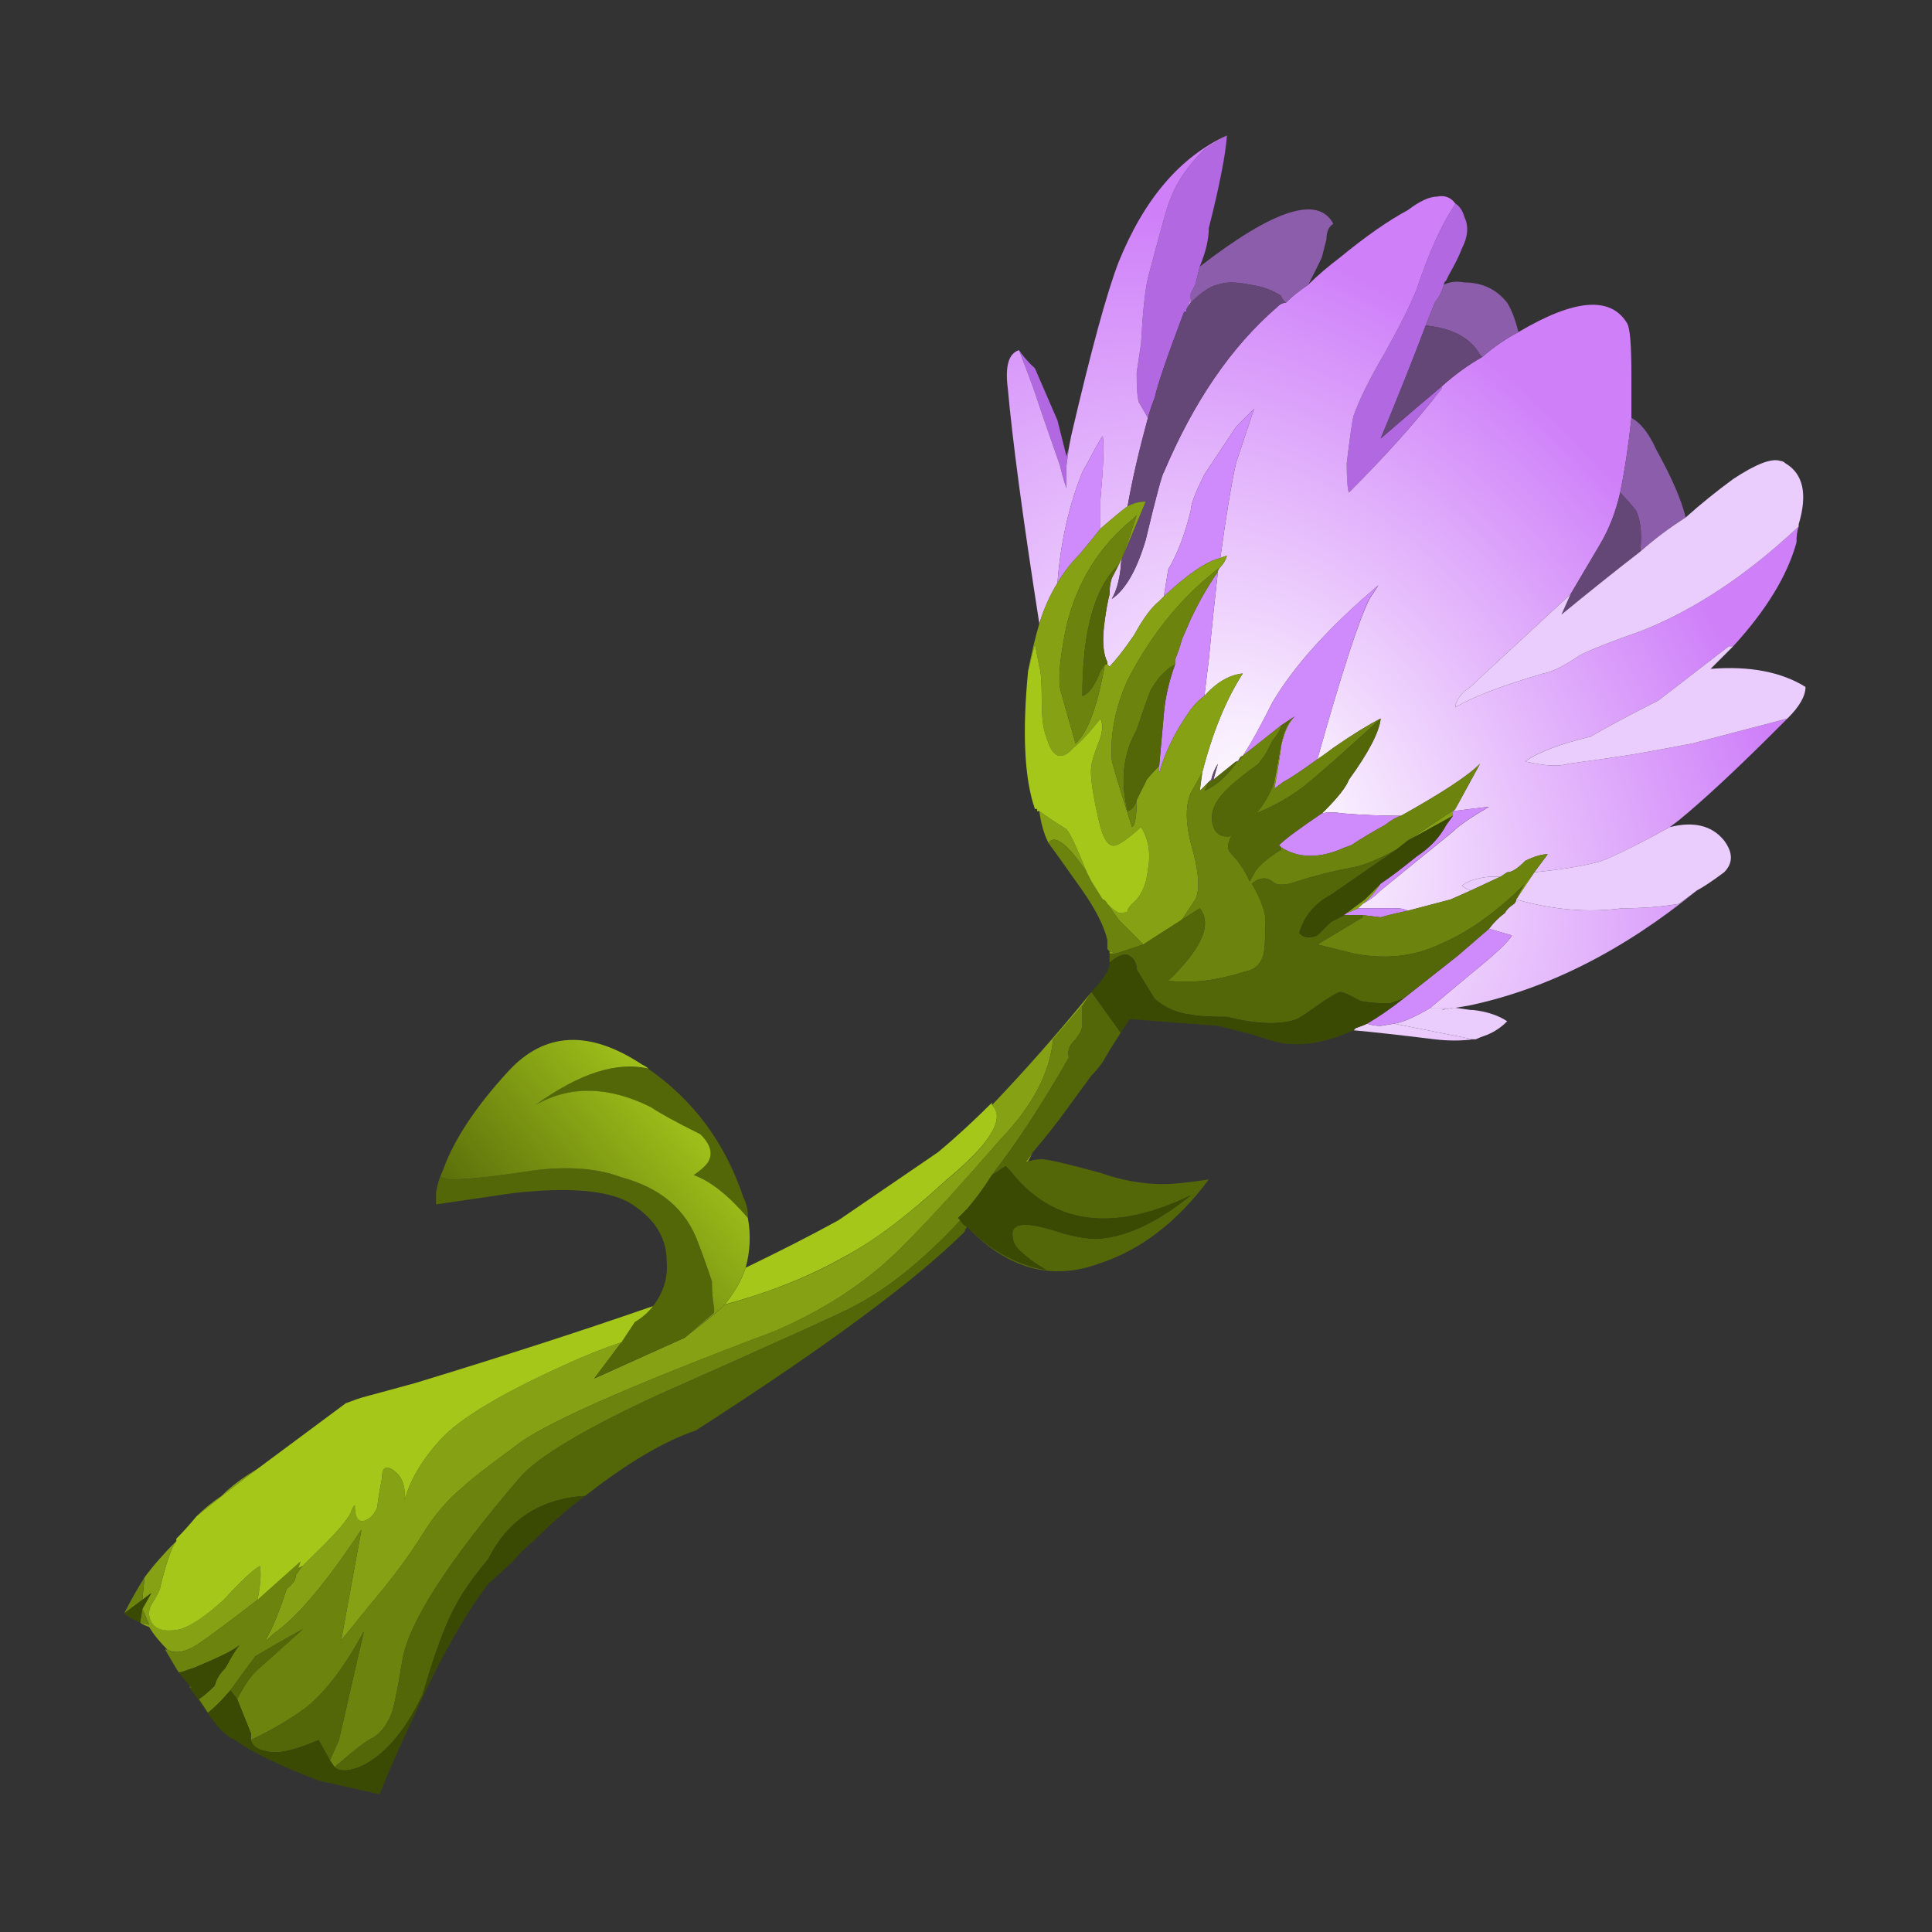 <?xml version="1.0" encoding="UTF-8" standalone="no"?>
<!-- Created with Inkscape (http://www.inkscape.org/) -->
<svg
    xmlns:inkscape="http://www.inkscape.org/namespaces/inkscape"
    xmlns:rdf="http://www.w3.org/1999/02/22-rdf-syntax-ns#"
    xmlns="http://www.w3.org/2000/svg"
    xmlns:xlink="http://www.w3.org/1999/xlink"
    xmlns:ns1="http://sozi.baierouge.fr"
    xmlns:cc="http://creativecommons.org/ns#"
    xmlns:sodipodi="http://sodipodi.sourceforge.net/DTD/sodipodi-0.dtd"
    xmlns:dc="http://purl.org/dc/elements/1.1/"
    id="svg2"
    xml:space="preserve"
    viewBox="0 0 42.75 42.75"
    version="1.1"
  >
  <rect x="0" y="0" width="42.75" height="42.75" fill="#333333" stroke="none"/>
  <defs
      id="defs6"
    >
    <radialGradient
        id="radialGradient26"
        gradientUnits="userSpaceOnUse"
        cy="-10.218"
        cx="31.626"
        gradientTransform="matrix(.5 -.625 .448 .379 11.138 43.475)"
        r="14.674"
      >
      <stop
          id="stop28"
          style="stop-color:#ffffff"
          offset="0"
      />
      <stop
          id="stop30"
          style="stop-color:#cf80f9"
          offset=".988"
      />
      <stop
          id="stop32"
          style="stop-color:#cf80f9"
          offset="1"
      />
    </radialGradient
    >
    <linearGradient
        id="linearGradient64"
        y2="28.921"
        gradientUnits="userSpaceOnUse"
        x2="-4.093"
        gradientTransform="matrix(.626 .498 .515 -.612 .32 34.32)"
        y1="28.921"
        x1="-9.91"
      >
      <stop
          id="stop66"
          style="stop-color:#596c0a"
          offset="0"
      />
      <stop
          id="stop68"
          style="stop-color:#a7ca1c"
          offset="1"
      />
    </linearGradient
    >
  </defs
  >
  <g
      id="g10"
      transform="matrix(1.25 0 0 -1.25 0 42.75)"
    >
    <g
        id="g12"
      >
      <path
          id="path14"
          style="fill-rule:evenodd;fill:#b168e1"
          d="m25.238 28.438c-0.211-0.558-0.476-1.226-0.797-2 0.371 0.321 0.731 0.629 1.079 0.922v-0.039c-0.454-0.586-1-1.199-1.641-1.84-0.027 0.051-0.039 0.227-0.039 0.52 0.055 0.453 0.094 0.734 0.121 0.84 0.105 0.293 0.293 0.664 0.559 1.121 0.265 0.476 0.453 0.851 0.558 1.117 0.215 0.641 0.43 1.121 0.641 1.441l0.043 0.078c0.078-0.05 0.133-0.132 0.16-0.238 0.078-0.16 0.066-0.347-0.043-0.558-0.051-0.137-0.133-0.297-0.238-0.481l-0.039-0.082c-0.028-0.027-0.043-0.051-0.043-0.078-0.024-0.106-0.079-0.215-0.161-0.32l-0.16-0.403zm-6.316-2.16-0.043-0.316v-0.403c-0.027 0.055-0.067 0.188-0.117 0.403-0.215 0.613-0.375 1.078-0.481 1.398l-0.242 0.641c0.055-0.082 0.121-0.16 0.199-0.242l0.082-0.079 0.399-0.921 0.16-0.637 0.043 0.156zm2.316 3.203-0.078-0.32c-0.027-0.055-0.055-0.106-0.082-0.16v-0.039c0-0.059-0.027-0.137-0.078-0.242v-0.04h-0.039c-0.293-0.773-0.469-1.281-0.52-1.519-0.054-0.133-0.093-0.254-0.121-0.359l-0.16 0.277c-0.027 0.082-0.039 0.254-0.039 0.519l0.078 0.524c0.028 0.531 0.067 0.918 0.121 1.156 0.239 0.91 0.375 1.375 0.399 1.402 0.109 0.293 0.308 0.586 0.601 0.879l0.399 0.243c-0.024-0.348-0.133-0.895-0.321-1.641 0-0.188-0.05-0.414-0.16-0.68z"
          inkscape:connector-curvature="0"
      />
      <g
          id="g16"
        >
        <g
            id="g18"
          >
          <g
              id="g24"
            >
            <path
                id="path34"
                style="fill-rule:evenodd;fill:url(#radialGradient26)"
                d="m21 28.72c0.051 0.105 0.078 0.183 0.078 0.242v-0.121c-0.023-0.028-0.051-0.067-0.078-0.121zm-1.121-4.36c-0.027-0.055-0.039-0.121-0.039-0.199-0.028-0.242-0.078-0.426-0.16-0.563 0.242 0.161 0.441 0.508 0.601 1.043 0.184 0.774 0.293 1.172 0.321 1.2 0.531 1.254 1.199 2.226 2 2.918 0.05 0.054 0.105 0.082 0.16 0.082 0.105 0.105 0.238 0.214 0.398 0.32 0.16 0.16 0.348 0.32 0.559 0.48 0.453 0.372 0.855 0.653 1.203 0.84 0.211 0.16 0.383 0.239 0.519 0.239 0.133 0.027 0.239-0.012 0.321-0.122l-0.043-0.078c-0.211-0.32-0.426-0.8-0.641-1.441-0.105-0.266-0.293-0.641-0.558-1.117-0.266-0.453-0.454-0.828-0.559-1.121-0.027-0.106-0.066-0.387-0.121-0.84 0-0.293 0.015-0.469 0.039-0.52 0.641 0.641 1.187 1.25 1.641 1.84v0.039c0.242 0.215 0.48 0.387 0.718 0.52 0.215 0.187 0.43 0.332 0.641 0.441 0.988 0.586 1.629 0.641 1.922 0.16 0.054-0.082 0.078-0.386 0.078-0.922v-0.757c-0.051-0.481-0.117-0.922-0.199-1.321-0.078-0.347-0.2-0.656-0.36-0.922l-0.519-0.879-1.602-1.48c-0.105-0.105-0.199-0.187-0.277-0.238-0.11-0.11-0.16-0.203-0.16-0.282 0.316 0.188 0.84 0.387 1.558 0.598 0.16 0.027 0.375 0.137 0.641 0.32 0.211 0.11 0.586 0.254 1.117 0.442 0.934 0.375 1.856 0.988 2.762 1.84-0.028-0.078-0.039-0.172-0.039-0.282-0.16-0.585-0.535-1.199-1.121-1.839h-0.078l-1.243-0.957c-0.531-0.27-0.933-0.481-1.199-0.641-0.558-0.133-0.949-0.281-1.16-0.441 0.348-0.079 0.602-0.094 0.762-0.04 0.211 0.028 0.586 0.079 1.117 0.161 0.453 0.078 0.816 0.148 1.082 0.199l1.68 0.441-0.082-0.082c-0.797-0.801-1.414-1.371-1.84-1.719l-0.16-0.121c-0.532-0.293-0.93-0.492-1.2-0.597-0.265-0.082-0.664-0.149-1.199-0.203l0.238 0.32c-0.105 0-0.238-0.039-0.398-0.117-0.133-0.137-0.238-0.203-0.32-0.203l-0.118-0.079h-0.203c-0.238-0.027-0.398-0.082-0.48-0.16 0.027-0.027 0.082-0.054 0.16-0.082l-0.359-0.16c-0.293-0.078-0.547-0.144-0.758-0.199-0.055 0.027-0.121 0.043-0.199 0.043h-0.684l0.082 0.078c0.106 0.055 0.215 0.133 0.32 0.238l1.282 1.043c0.105 0.106 0.316 0.25 0.636 0.438-0.211-0.024-0.425-0.051-0.636-0.078l0.039 0.039 0.437 0.8c-0.211-0.214-0.679-0.519-1.398-0.921-0.348 0-0.696 0.015-1.039 0.043-0.133 0.023-0.254 0.023-0.36 0l0.039 0.039c0.239 0.238 0.387 0.425 0.438 0.558 0.348 0.481 0.535 0.84 0.562 1.082-0.214-0.109-0.496-0.281-0.839-0.519-0.106-0.082-0.2-0.149-0.282-0.203 0.426 1.519 0.735 2.468 0.922 2.839l0.16 0.243c-0.882-0.746-1.507-1.442-1.882-2.082-0.2-0.403-0.375-0.719-0.52-0.938l-0.039-0.019c-0.02-0.032-0.039-0.055-0.063-0.082h-0.019l-0.399-0.321 0.079 0.281c-0.051-0.082-0.094-0.175-0.118-0.281l-0.043-0.039-0.16-0.16 0.043 0.32c0.184 0.719 0.426 1.305 0.719 1.758-0.238-0.023-0.465-0.156-0.68-0.398l0.078 0.64c0.055 0.586 0.11 1.106 0.161 1.559 0 0.027 0.015 0.055 0.043 0.082 0.05 0.051 0.093 0.117 0.117 0.199-0.024 0-0.067-0.015-0.117-0.039 0.105 0.774 0.199 1.332 0.277 1.68l0.32 0.961-0.32-0.321-0.559-0.839c-0.16-0.321-0.242-0.536-0.242-0.641-0.105-0.426-0.238-0.773-0.398-1.039l-0.078-0.481c-0.028-0.027-0.055-0.054-0.082-0.082-0.133-0.105-0.282-0.304-0.442-0.597-0.183-0.27-0.332-0.453-0.437-0.563l-0.039 0.039v0.043c-0.082 0.16-0.094 0.414-0.043 0.758 0.027 0.188 0.054 0.336 0.082 0.441 0 0.106 0.011 0.2 0.039 0.282l0.121 0.238 0.078 0.16zm10.16-5.922c-1.305-1.066-2.652-1.746-4.039-2.039l-0.238-0.039h-0.043l-0.199-0.039 0.082 0.039h-0.282l0.719 0.602c0.426 0.343 0.668 0.57 0.723 0.679l-0.403 0.118c0.082 0.109 0.176 0.203 0.282 0.281 0.027 0.055 0.078 0.105 0.16 0.16 0.027 0.027 0.039 0.055 0.039 0.078 0.64-0.183 1.265-0.238 1.883-0.156 0.343 0 0.679 0.023 1 0.078l0.316 0.238zm-5.359-2.359 1.398-0.277c-0.211-0.028-0.437-0.028-0.68 0-0.636 0.078-1.117 0.132-1.437 0.16l0.039 0.039c0.078 0.027 0.145 0.051 0.199 0.078 0.082-0.027 0.16-0.039 0.242-0.039l0.239 0.039zm-5.961 7.801c-0.133-0.215-0.239-0.453-0.321-0.719-0.293 1.867-0.476 3.254-0.558 4.16-0.051 0.399 0.015 0.625 0.199 0.68l0.242-0.641c0.106-0.32 0.266-0.785 0.481-1.398 0.05-0.215 0.093-0.348 0.117-0.403v0.403l0.043 0.316 0.039 0.203c0.348 1.492 0.625 2.52 0.84 3.078 0.453 1.121 1.094 1.868 1.918 2.243l-0.399-0.243c-0.293-0.293-0.492-0.586-0.601-0.879-0.024-0.027-0.16-0.492-0.399-1.402-0.054-0.238-0.093-0.625-0.121-1.156l-0.078-0.524c0-0.265 0.012-0.437 0.039-0.519l0.16-0.277c-0.16-0.59-0.281-1.11-0.359-1.563-0.106-0.078-0.266-0.211-0.481-0.398v0.519c0.051 0.586 0.067 0.961 0.04 1.121-0.028-0.027-0.145-0.242-0.36-0.64-0.238-0.586-0.387-1.243-0.441-1.961z"
                inkscape:connector-curvature="0"
            />
          </g
          >
        </g
        >
      </g
      >
      <path
          id="path36"
          style="fill-rule:evenodd;fill:#8c5dab"
          d="m26.879 28.321c-0.211-0.109-0.426-0.254-0.641-0.441l-0.039 0.039c-0.16 0.293-0.48 0.469-0.961 0.519l0.16 0.403c0.082 0.105 0.137 0.214 0.161 0.32 0.109 0.051 0.226 0.066 0.363 0.039 0.316 0 0.57-0.121 0.758-0.359 0.082-0.133 0.148-0.309 0.199-0.52zm1.801-2.84c0.082 0.399 0.148 0.84 0.199 1.321 0.16-0.082 0.309-0.27 0.441-0.563 0.266-0.48 0.442-0.879 0.52-1.199-0.293-0.188-0.559-0.387-0.801-0.602v0.043c0.027 0.293 0 0.52-0.078 0.68-0.082 0.105-0.176 0.211-0.281 0.32zm-7.602 3.36v0.16c0.027 0.051 0.055 0.105 0.082 0.16l0.078 0.32c1.309 1.012 2.094 1.266 2.364 0.758-0.082-0.051-0.122-0.144-0.122-0.277l-0.082-0.321c-0.05-0.109-0.132-0.269-0.238-0.48-0.16-0.106-0.293-0.215-0.398-0.32-0.055 0.054-0.082 0.093-0.082 0.121-0.16 0.105-0.348 0.172-0.559 0.199-0.242 0.051-0.426 0.051-0.562 0-0.133-0.027-0.293-0.133-0.481-0.32zm0.402-8.442-0.082-0.039 0.043 0.039h0.039z"
          inkscape:connector-curvature="0"
      />
      <path
          id="path38"
          style="fill-rule:evenodd;fill:#644677"
          d="m25.52 27.36c-0.348-0.293-0.708-0.601-1.079-0.922 0.321 0.774 0.586 1.442 0.797 2 0.481-0.05 0.801-0.226 0.961-0.519l0.039-0.039c-0.238-0.133-0.476-0.305-0.718-0.52zm3.519-2.922c-0.48-0.371-0.945-0.746-1.398-1.117l0.16 0.359 0.519 0.879c0.16 0.266 0.282 0.575 0.36 0.922 0.105-0.109 0.199-0.215 0.281-0.32 0.078-0.16 0.105-0.387 0.078-0.68v-0.043zm-9.16-0.078 0.402 0.961c-0.109 0-0.215-0.027-0.32-0.082 0.078 0.453 0.199 0.973 0.359 1.563 0.028 0.105 0.067 0.226 0.121 0.359 0.051 0.238 0.227 0.746 0.52 1.519h0.039v0.04c0.027 0.054 0.055 0.093 0.078 0.121 0.188 0.187 0.348 0.293 0.481 0.32 0.136 0.051 0.32 0.051 0.562 0 0.211-0.027 0.399-0.094 0.559-0.199 0-0.028 0.027-0.067 0.082-0.121-0.055 0-0.11-0.028-0.16-0.082-0.801-0.692-1.469-1.664-2-2.918-0.028-0.028-0.137-0.426-0.321-1.2-0.16-0.535-0.359-0.882-0.601-1.043 0.082 0.137 0.132 0.321 0.16 0.563 0 0.078 0.015 0.144 0.039 0.199zm1.601-3.961h-0.039c0.024 0.106 0.067 0.199 0.118 0.281l-0.079-0.281z"
          inkscape:connector-curvature="0"
      />
      <path
          id="path40"
          style="fill-rule:evenodd;fill:#eaccfd"
          d="m31.84 24.88c-0.906-0.852-1.828-1.465-2.762-1.84-0.531-0.188-0.906-0.332-1.117-0.442-0.266-0.183-0.481-0.293-0.641-0.32-0.718-0.211-1.242-0.41-1.558-0.598 0 0.079 0.05 0.172 0.16 0.282 0.078 0.051 0.172 0.133 0.277 0.238l1.602 1.48-0.16-0.359c0.453 0.371 0.918 0.746 1.398 1.117 0.242 0.215 0.508 0.414 0.801 0.602 0.265 0.238 0.547 0.465 0.84 0.68 0.402 0.265 0.679 0.375 0.84 0.32 0.027 0 0.054-0.012 0.082-0.039 0.32-0.188 0.398-0.547 0.238-1.082v-0.039zm-0.199-3.399-1.68-0.441c-0.266-0.051-0.629-0.121-1.082-0.199-0.531-0.082-0.906-0.133-1.117-0.161-0.16-0.054-0.414-0.039-0.762 0.04 0.215 0.16 0.602 0.308 1.16 0.441 0.266 0.16 0.668 0.371 1.199 0.641l1.243 0.957h0.078l-0.399-0.399c0.692 0.055 1.254-0.055 1.68-0.32 0-0.16-0.106-0.348-0.32-0.559zm-6.961-5.402c0.16 0.027 0.375 0.121 0.64 0.281h0.282l-0.082-0.039 0.199 0.039h0.043l0.277-0.039h0.039c0.242-0.027 0.442-0.094 0.602-0.199-0.106-0.109-0.227-0.188-0.36-0.242-0.082-0.028-0.148-0.055-0.199-0.078h-0.043l-1.398 0.277zm5.359 2.359-0.32-0.238c-0.321-0.055-0.653-0.078-1-0.078-0.614-0.082-1.239-0.027-1.879 0.156 0.105 0.16 0.215 0.32 0.32 0.481 0.531 0.054 0.934 0.121 1.199 0.203 0.266 0.105 0.668 0.304 1.2 0.597 0.425 0.106 0.746 0.028 0.961-0.238 0.16-0.215 0.16-0.402 0-0.562-0.215-0.161-0.375-0.266-0.481-0.321zm-3.48 0.242-0.52-0.242c-0.078 0.028-0.133 0.055-0.16 0.082 0.082 0.078 0.242 0.133 0.48 0.16h0.2z"
          inkscape:connector-curvature="0"
      />
      <path
          id="path42"
          style="fill-rule:evenodd;fill:#cf8bfb"
          d="m19.48 24.841c-0.105-0.133-0.226-0.282-0.359-0.442-0.16-0.16-0.293-0.332-0.402-0.519 0.054 0.718 0.203 1.375 0.441 1.961 0.215 0.398 0.332 0.613 0.36 0.64 0.027-0.16 0.015-0.535-0.04-1.121v-0.519zm2.122-0.52c-0.243-0.055-0.575-0.281-1-0.68l0.078 0.481c0.16 0.266 0.293 0.613 0.398 1.039 0 0.105 0.082 0.32 0.242 0.641l0.559 0.839 0.32 0.321-0.32-0.961c-0.078-0.348-0.172-0.906-0.277-1.68zm-1.082-3.68 0.082 0.918c0.023 0.293 0.093 0.586 0.199 0.879v0.082c0.051 0.133 0.094 0.254 0.121 0.36l0.156 0.359c0.137 0.293 0.297 0.574 0.481 0.84-0.051-0.453-0.106-0.973-0.161-1.559l-0.078-0.64c-0.082-0.055-0.16-0.133-0.242-0.239-0.266-0.375-0.453-0.746-0.558-1.121v0.121zm1.441 0.161-0.039-0.082h-0.024c0.024 0.027 0.043 0.05 0.063 0.082zm1.359-0.043c-0.293-0.211-0.492-0.344-0.601-0.399l-0.16-0.121c0.054 0.293 0.093 0.547 0.121 0.762 0.054 0.238 0.132 0.414 0.242 0.519l-0.242-0.16-0.68-0.539c0.145 0.219 0.316 0.535 0.52 0.938 0.375 0.64 1 1.336 1.878 2.082l-0.16-0.243c-0.183-0.371-0.492-1.32-0.918-2.839zm0.078-0.957c0.11 0.023 0.227 0.023 0.364 0 0.343-0.028 0.691-0.043 1.039-0.043-0.082-0.024-0.176-0.079-0.281-0.161-0.239-0.132-0.442-0.253-0.598-0.359-0.082-0.027-0.149-0.051-0.203-0.078-0.399-0.16-0.746-0.148-1.039 0.039l-0.039 0.039c0.105 0.106 0.359 0.293 0.757 0.563zm0.723-1.801h-0.359c0.027 0 0.05 0.012 0.078 0.039 0.082 0.027 0.148 0.055 0.199 0.082h0.68c0.082 0 0.148-0.016 0.203-0.043-0.242-0.051-0.402-0.094-0.481-0.117l-0.32 0.039zm1.598 1.758v0.082c0.215 0.027 0.426 0.054 0.64 0.078-0.32-0.184-0.531-0.332-0.64-0.438l-1.278-1.043c-0.109-0.105-0.214-0.183-0.32-0.238 0.106 0.078 0.211 0.199 0.32 0.359 0.161 0.106 0.371 0.266 0.637 0.481 0.242 0.16 0.414 0.348 0.524 0.558l0.117 0.161zm0.64-2 0.403-0.118c-0.055-0.109-0.297-0.336-0.723-0.679l-0.719-0.602c-0.265-0.16-0.48-0.254-0.64-0.281l-0.239-0.039c-0.082 0-0.16 0.015-0.242 0.039 0.188 0.109 0.403 0.254 0.641 0.441l0.961 0.758c0.187 0.16 0.371 0.32 0.558 0.481z"
          inkscape:connector-curvature="0"
      />
      <path
          id="path44"
          style="fill-rule:evenodd;fill:#86a214"
          d="m18.199 13.641c-0.023 0-0.051-0.015-0.078-0.043 0.055 0.055 0.106 0.122 0.16 0.204-0.027-0.055-0.054-0.11-0.082-0.161zm-15.64-7.363c0.16 0.215 0.347 0.43 0.562 0.641-0.082-0.106-0.176-0.371-0.281-0.797 0-0.055-0.051-0.16-0.16-0.32-0.055-0.11-0.055-0.215 0-0.321 0.082-0.133 0.254-0.176 0.519-0.121 0.215 0.082 0.469 0.254 0.762 0.52 0.293 0.32 0.504 0.519 0.641 0.601 0.023-0.133 0.011-0.336-0.043-0.601-0.481-0.371-0.84-0.641-1.079-0.801-0.214-0.133-0.386-0.156-0.519-0.078-0.133 0.133-0.242 0.265-0.32 0.398-0.082 0.028-0.133 0.055-0.161 0.082l0.161-0.039-0.121 0.278 0.16 0.281-0.16-0.121 0.039 0.398zm2 1.922c-0.426-0.32-0.786-0.602-1.079-0.84 0.133 0.133 0.282 0.254 0.442 0.36 0.156 0.16 0.371 0.32 0.637 0.48zm0.8-1.719 0.403 0.399c0.211 0.215 0.359 0.386 0.437 0.519 0.028 0.082 0.055 0.133 0.082 0.16 0-0.214 0.051-0.304 0.16-0.281 0.106 0.027 0.184 0.11 0.239 0.242 0 0.051 0.027 0.227 0.082 0.52 0 0.16 0.05 0.215 0.16 0.16 0.183-0.109 0.266-0.293 0.238-0.562 0.106 0.375 0.32 0.734 0.641 1.082 0.344 0.375 1.078 0.812 2.199 1.32 0.348 0.16 0.68 0.293 1 0.398l-0.48-0.64 1.601 0.722c0.133 0.106 0.266 0.211 0.399 0.317 0.105 0.082 0.199 0.16 0.281 0.242 0.027 0.027 0.051 0.039 0.078 0.039 0.773 0.215 1.469 0.492 2.082 0.84 0.504 0.269 1.105 0.719 1.801 1.359 0.773 0.641 1.039 1.082 0.797 1.321 0.586 0.613 1.175 1.281 1.761 2l-0.16-0.239-0.519-0.601c-0.055-0.586-0.36-1.172-0.922-1.758-0.746-0.856-1.305-1.469-1.68-1.84-0.613-0.641-1.387-1.16-2.32-1.562-2.614-0.985-4.145-1.665-4.598-2.04-0.508-0.371-0.816-0.613-0.922-0.718-0.265-0.215-0.504-0.492-0.719-0.84-0.214-0.348-0.519-0.762-0.921-1.238l-0.52-0.641 0.359 1.961c-0.636-0.961-1.16-1.574-1.558-1.844l-0.121-0.117v0.039c0.109 0.188 0.226 0.48 0.359 0.879 0.11 0.082 0.16 0.16 0.16 0.242 0.055 0.078 0.094 0.133 0.121 0.16zm14.403 10.84h-0.121v0.039l0.121-0.039zm-0.524 1.438c-0.343 0.507-0.57 0.679-0.679 0.519-0.079 0.16-0.133 0.348-0.161 0.563 0.11-0.082 0.27-0.188 0.481-0.321 0.055-0.054 0.176-0.308 0.359-0.761zm1.684-0.84-0.684-0.438-0.437 0.438-0.199 0.281c0.078-0.078 0.144-0.133 0.199-0.16 0.105 0 0.16 0.015 0.16 0.039 0 0.027 0.027 0.066 0.078 0.121 0.16 0.133 0.254 0.332 0.281 0.602 0.055 0.293 0.012 0.543-0.121 0.757-0.211-0.187-0.359-0.293-0.437-0.32-0.137-0.051-0.242 0.106-0.321 0.481-0.109 0.48-0.148 0.785-0.121 0.921 0 0.051 0.039 0.184 0.121 0.399 0.079 0.187 0.094 0.332 0.039 0.441-0.187-0.242-0.347-0.414-0.48-0.519-0.215-0.242-0.375-0.176-0.48 0.199-0.055 0.133-0.079 0.348-0.079 0.641 0 0.32-0.015 0.519-0.043 0.597l-0.078 0.403-0.121-0.481c0.055 0.293 0.121 0.574 0.199 0.84 0.082 0.266 0.188 0.504 0.321 0.719 0.109 0.187 0.242 0.359 0.402 0.519 0.133 0.16 0.254 0.309 0.359 0.442 0.215 0.187 0.372 0.32 0.481 0.398 0.105 0.055 0.211 0.082 0.32 0.082l-0.402-0.961 0.242 0.719-0.082-0.078c-0.586-0.481-0.973-1.106-1.16-1.879-0.106-0.508-0.145-0.867-0.117-1.082 0-0.027 0.093-0.36 0.277-1 0.215 0.187 0.387 0.652 0.52 1.398h0.043l0.039-0.039c0.105 0.106 0.254 0.293 0.437 0.563 0.16 0.293 0.309 0.492 0.442 0.597 0.027 0.028 0.054 0.055 0.082 0.082 0.425 0.399 0.757 0.625 1 0.68 0.05 0.024 0.093 0.039 0.117 0.039-0.024-0.082-0.067-0.148-0.117-0.199-0.668-0.508-1.215-1.172-1.641-2-0.215-0.481-0.309-0.949-0.281-1.402 0-0.051 0.121-0.454 0.359-1.2 0.055 0.028 0.082 0.188 0.082 0.481l0.16 0.32c0 0.028 0.078 0.121 0.239 0.281v-0.121c0.105 0.375 0.292 0.746 0.558 1.121 0.082 0.106 0.16 0.184 0.242 0.239 0.215 0.242 0.442 0.375 0.68 0.398-0.293-0.453-0.535-1.039-0.719-1.758l-0.203-0.359c-0.105-0.242-0.09-0.586 0.043-1.039 0.106-0.402 0.117-0.684 0.039-0.844l-0.238-0.359zm4 1.402 0.84 0.559-0.043-0.039v-0.082l-0.797-0.438zm-0.481-0.762c-0.109-0.16-0.214-0.281-0.32-0.359l-0.082-0.078c-0.051-0.027-0.117-0.055-0.199-0.082l0.32 0.238 0.281 0.281zm-1.882 1.801c0.054 0.293 0.093 0.52 0.121 0.68 0.054 0.238 0.132 0.398 0.242 0.48-0.11-0.105-0.188-0.281-0.242-0.519-0.028-0.215-0.067-0.469-0.121-0.762v0.121zm4.441-1.801l0.16 0.2c-0.105-0.161-0.215-0.321-0.32-0.481 0.055 0.11 0.105 0.203 0.16 0.281z"
          inkscape:connector-curvature="0"
      />
      <path
          id="path46"
          style="fill-rule:evenodd;fill:#6c840e"
          d="m2.48 5.481 0.04 0.239 0.121-0.282-0.161 0.043zm0.079 0.797-0.039-0.398-0.321-0.239c0.106 0.211 0.227 0.426 0.36 0.637zm3.363-3.359-0.082 0.121 0.16 0.359 0.441 1.922c-0.347-0.641-0.695-1.094-1.043-1.363-0.293-0.211-0.613-0.399-0.957-0.559v0.121l-0.242 0.602c0.133 0.266 0.266 0.449 0.403 0.558l0.757 0.68c-0.293-0.16-0.57-0.32-0.839-0.48-0.161-0.215-0.305-0.414-0.442-0.602-0.133-0.156-0.266-0.293-0.398-0.398l-0.16 0.242c0.082 0.051 0.175 0.133 0.281 0.238 0.027 0.106 0.078 0.199 0.16 0.281 0.027 0.028 0.051 0.067 0.078 0.118 0.055 0.109 0.121 0.214 0.199 0.32-0.078-0.078-0.343-0.211-0.797-0.399l-0.242-0.082h-0.039l-0.238 0.403h0.039c0.133-0.082 0.305-0.055 0.519 0.078 0.239 0.16 0.598 0.43 1.079 0.801l0.761 0.679-0.039-0.121 0.078 0.043c-0.027-0.027-0.066-0.082-0.121-0.16 0-0.082-0.05-0.16-0.16-0.242-0.133-0.399-0.25-0.691-0.359-0.879v-0.039l0.121 0.117c0.398 0.27 0.922 0.883 1.558 1.844l-0.359-1.961 0.52 0.641c0.402 0.48 0.707 0.89 0.921 1.238 0.215 0.348 0.454 0.629 0.719 0.84 0.106 0.109 0.414 0.347 0.922 0.718 0.453 0.375 1.984 1.055 4.598 2.043 0.933 0.399 1.707 0.918 2.32 1.559 0.375 0.375 0.934 0.988 1.68 1.84 0.562 0.586 0.867 1.172 0.922 1.762l0.519 0.597v-0.32c0-0.106-0.055-0.211-0.16-0.32-0.078-0.079-0.105-0.172-0.078-0.278-0.457-0.801-0.91-1.496-1.363-2.082-0.133-0.211-0.278-0.414-0.438-0.597l-0.16-0.161 0.039-0.043c-0.641-0.691-1.266-1.199-1.879-1.519-0.187-0.106-1.336-0.625-3.441-1.559-1.332-0.613-2.16-1.109-2.481-1.48-1.277-1.492-1.972-2.574-2.078-3.242-0.082-0.504-0.148-0.825-0.199-0.957-0.082-0.188-0.188-0.321-0.32-0.403-0.082-0.027-0.309-0.199-0.68-0.519zm14.316 14.562-0.476-0.16-0.121 0.039-0.039 0.039v0.16c-0.055 0.243-0.204 0.536-0.442 0.879-0.265 0.375-0.465 0.657-0.601 0.84 0.109 0.16 0.336-0.012 0.679-0.519l0.082-0.161 0.2-0.32c0.027 0 0.054-0.023 0.082-0.078l0.199-0.281 0.437-0.438zm-0.359 6.879-0.078-0.16c-0.426-0.398-0.641-1.172-0.641-2.32 0.106 0.027 0.215 0.172 0.32 0.441l0.079 0.117c-0.133-0.746-0.305-1.211-0.52-1.398-0.184 0.64-0.277 0.973-0.277 1-0.028 0.215 0.011 0.574 0.117 1.082 0.187 0.773 0.574 1.398 1.16 1.879l0.082 0.078-0.242-0.719zm0.922-1.922c-0.16-0.078-0.309-0.238-0.442-0.476-0.05-0.137-0.132-0.364-0.238-0.684-0.242-0.426-0.293-0.906-0.16-1.437 0.078 0.027 0.133 0.093 0.16 0.199 0-0.293-0.027-0.453-0.082-0.481-0.238 0.746-0.359 1.149-0.359 1.2-0.028 0.453 0.066 0.921 0.281 1.402 0.426 0.828 0.973 1.492 1.641 2-0.028-0.027-0.043-0.055-0.043-0.082-0.184-0.266-0.344-0.547-0.481-0.84l-0.156-0.359c-0.027-0.106-0.067-0.227-0.121-0.36v-0.082zm4.961-2.558-0.84-0.559-0.203-0.16c-0.344-0.188-0.614-0.293-0.797-0.32-0.297-0.055-0.617-0.133-0.961-0.243-0.215-0.078-0.359-0.078-0.441 0-0.106 0.082-0.227 0.067-0.36-0.039 0.188-0.32 0.266-0.57 0.238-0.757 0-0.27-0.011-0.442-0.039-0.524-0.05-0.156-0.16-0.25-0.32-0.277-0.504-0.16-0.961-0.215-1.359-0.16l0.082 0.078c0.531 0.535 0.691 0.933 0.476 1.203l-0.316-0.203 0.238 0.359c0.078 0.16 0.067 0.442-0.039 0.844-0.133 0.453-0.148 0.797-0.043 1.039l0.203 0.359-0.043-0.32 0.16 0.16-0.078-0.16c0.219 0.098 0.41 0.27 0.578 0.52h0.024c0.023 0.035 0.051 0.066 0.078 0.101l0.68 0.539c0-0.055-0.055-0.148-0.16-0.281l-0.122-0.238c-0.023-0.028-0.066-0.082-0.117-0.161-0.375-0.265-0.613-0.48-0.722-0.64-0.106-0.16-0.133-0.32-0.079-0.481 0.051-0.132 0.161-0.187 0.321-0.16-0.082-0.133-0.082-0.238 0-0.32 0.133-0.133 0.238-0.293 0.32-0.481l0.117 0.204c0.082 0.105 0.227 0.226 0.442 0.359v0.039c0.293-0.187 0.64-0.199 1.039-0.039 0.054 0.027 0.121 0.051 0.203 0.078 0.156 0.106 0.359 0.227 0.598 0.359 0.105 0.082 0.199 0.137 0.281 0.161 0.719 0.402 1.187 0.707 1.398 0.921l-0.437-0.8zm-3.203 0.359 0.16 0.121c0.109 0.055 0.308 0.188 0.601 0.399 0.078 0.054 0.172 0.121 0.282 0.203 0.343 0.238 0.625 0.41 0.839 0.519-0.64-0.586-1.093-0.988-1.363-1.203-0.238-0.183-0.519-0.344-0.84-0.476 0.137 0.16 0.242 0.343 0.321 0.558v-0.121zm3.48-1.801 0.52 0.242 0.121 0.079c0.082 0 0.187 0.066 0.32 0.203 0.16 0.078 0.293 0.117 0.398 0.117l-0.238-0.32-0.16-0.2c-0.508-0.504-1.012-0.867-1.52-1.078-0.453-0.215-0.96-0.269-1.519-0.16l-0.641 0.16 0.801 0.481v0.039l0.32-0.039c0.079 0.027 0.239 0.066 0.481 0.117 0.211 0.055 0.465 0.121 0.758 0.199l0.359 0.16z"
          inkscape:connector-curvature="0"
      />
      <path
          id="path48"
          style="fill-rule:evenodd;fill:#546708"
          d="m17 12.598c0.027-0.05 0.066-0.089 0.121-0.117 0.426-0.426 0.891-0.679 1.399-0.761-0.188 0.109-0.332 0.214-0.442 0.32-0.105 0.082-0.156 0.187-0.156 0.32 0 0.106 0.078 0.16 0.238 0.16 0.133 0 0.36-0.054 0.68-0.16 0.32-0.082 0.547-0.105 0.68-0.082 0.48 0.055 1 0.309 1.558 0.762-1.383-0.668-2.453-0.52-3.199 0.441l-0.078 0.078-0.242-0.16c0.453 0.586 0.906 1.281 1.363 2.082-0.027 0.106 0 0.199 0.078 0.278 0.105 0.109 0.16 0.214 0.16 0.32v0.32l0.16 0.242 0.52-0.722c-0.106-0.16-0.215-0.332-0.32-0.52-0.055-0.078-0.122-0.16-0.2-0.238l-0.558-0.762c-0.16-0.211-0.321-0.414-0.481-0.597-0.054-0.082-0.105-0.149-0.16-0.204 0.027 0.028 0.055 0.043 0.078 0.043 0.082 0.024 0.16 0.039 0.242 0.039 0.106 0 0.454-0.082 1.039-0.242 0.372-0.133 0.747-0.199 1.122-0.199 0.16 0 0.425 0.027 0.796 0.082-0.558-0.75-1.199-1.242-1.918-1.48-0.855-0.321-1.64-0.11-2.359 0.64-0.027-0.027-0.043-0.054-0.043-0.082-0.851-0.851-2.437-2.027-4.758-3.519-0.558-0.188-1.215-0.575-1.961-1.16-0.8-0.051-1.371-0.426-1.718-1.122-0.266-0.316-0.453-0.585-0.563-0.796-0.183-0.321-0.383-0.856-0.598-1.602-0.32-0.668-0.695-1.094-1.121-1.281-0.214-0.078-0.359-0.078-0.437 0 0.371 0.32 0.598 0.492 0.68 0.519 0.132 0.082 0.238 0.215 0.32 0.403 0.051 0.132 0.117 0.453 0.199 0.961 0.106 0.664 0.801 1.746 2.078 3.238 0.321 0.375 1.149 0.867 2.481 1.48 2.105 0.934 3.254 1.453 3.441 1.559 0.613 0.32 1.238 0.828 1.879 1.519zm-13.641-8.238 0.039-0.039h-0.039v0.039zm8.762 6.16-1.601-0.718 0.48 0.64 0.238 0.36c0.137 0.078 0.242 0.171 0.321 0.277 0.187 0.242 0.269 0.508 0.242 0.801 0 0.425-0.227 0.773-0.68 1.043-0.402 0.211-1.082 0.265-2.043 0.156l-1.359-0.199v0.222l0.019 0.078c0.012 0.063 0.032 0.122 0.063 0.18l0.16-0.039c0.32 0 0.812 0.055 1.48 0.16 0.614 0.078 1.133 0.039 1.559-0.121 0.695-0.187 1.145-0.57 1.359-1.16 0.082-0.211 0.161-0.437 0.243-0.68 0-0.16 0.011-0.32 0.039-0.48v-0.078c-0.161-0.133-0.336-0.282-0.52-0.442zm1.117 2.121c-0.343 0.399-0.664 0.653-0.957 0.758 0.16 0.106 0.25 0.199 0.278 0.281 0.054 0.133 0 0.282-0.161 0.442-0.425 0.211-0.718 0.371-0.878 0.476-0.747 0.375-1.426 0.387-2.04 0.043 0.774 0.559 1.442 0.774 2 0.637 0.801-0.558 1.36-1.316 1.68-2.277 0.055-0.106 0.078-0.215 0.078-0.321v-0.039zm10.883 5.36v-0.039l-0.801-0.481 0.641-0.16c0.559-0.109 1.066-0.055 1.519 0.16 0.508 0.211 1.012 0.571 1.52 1.078-0.055-0.078-0.105-0.171-0.16-0.281 0-0.023-0.012-0.051-0.039-0.078-0.082-0.055-0.137-0.105-0.16-0.16-0.11-0.078-0.203-0.172-0.282-0.281-0.187-0.161-0.371-0.321-0.558-0.481l-0.961-0.758-0.242-0.082c-0.211 0-0.387 0.016-0.52 0.043-0.183 0.106-0.305 0.16-0.359 0.16-0.078-0.027-0.215-0.109-0.399-0.242-0.187-0.133-0.308-0.211-0.359-0.238-0.297-0.106-0.707-0.094-1.242 0.039-0.293 0-0.508 0.012-0.641 0.039-0.238 0.027-0.453 0.121-0.64 0.281l-0.317 0.52c0 0.105-0.043 0.187-0.121 0.238-0.082 0.055-0.199 0.016-0.359-0.117v0.16h0.117l0.48 0.16 0.68 0.438 0.32 0.203c0.215-0.27 0.055-0.668-0.48-1.203l-0.078-0.078c0.398-0.055 0.851 0 1.359 0.16 0.16 0.027 0.266 0.121 0.32 0.277 0.028 0.082 0.039 0.254 0.039 0.524 0.028 0.183-0.054 0.437-0.238 0.757 0.133 0.106 0.254 0.121 0.36 0.039 0.078-0.078 0.226-0.078 0.441 0 0.344 0.11 0.664 0.188 0.957 0.243 0.187 0.027 0.453 0.132 0.801 0.32l-1.16-0.801c-0.293-0.16-0.481-0.387-0.559-0.68 0.078-0.082 0.188-0.093 0.32-0.039l0.239 0.239 0.242 0.121h0.32zm-0.723 1.801c-0.398-0.27-0.652-0.457-0.757-0.563l0.039-0.039v-0.039c-0.215-0.133-0.36-0.254-0.442-0.359l-0.117-0.204c-0.082 0.188-0.187 0.348-0.32 0.481-0.082 0.082-0.082 0.187 0 0.32-0.16-0.027-0.266 0.028-0.321 0.16-0.054 0.161-0.027 0.321 0.079 0.481 0.109 0.16 0.347 0.375 0.722 0.64 0.051 0.079 0.094 0.133 0.117 0.161l0.122 0.238c0.105 0.133 0.16 0.226 0.16 0.281l0.242 0.16c-0.11-0.082-0.188-0.242-0.242-0.48-0.028-0.16-0.067-0.387-0.121-0.68-0.079-0.215-0.184-0.398-0.321-0.558 0.321 0.132 0.602 0.293 0.84 0.476 0.27 0.215 0.723 0.617 1.363 1.203-0.027-0.242-0.214-0.601-0.562-1.082-0.051-0.133-0.199-0.32-0.438-0.558l-0.043-0.039zm-3.597 4.398-0.121-0.238c-0.028-0.082-0.039-0.176-0.039-0.282-0.028-0.105-0.055-0.253-0.082-0.441-0.051-0.344-0.039-0.598 0.043-0.758v-0.043h-0.043l-0.079-0.117c-0.105-0.266-0.214-0.414-0.32-0.441 0 1.148 0.215 1.922 0.641 2.32zm1.597-3.84 0.082 0.039 0.399 0.321h0.019c-0.168-0.25-0.359-0.422-0.578-0.52l0.078 0.16zm0.524 0.36 0.039 0.082l0.039 0.019c-0.027-0.035-0.055-0.066-0.078-0.101zm-1.801-0.68c-0.027-0.106-0.082-0.172-0.16-0.199-0.133 0.531-0.082 1.011 0.16 1.437 0.106 0.32 0.184 0.547 0.238 0.684 0.133 0.238 0.282 0.398 0.442 0.476-0.106-0.293-0.176-0.586-0.199-0.879l-0.082-0.918c-0.161-0.16-0.239-0.253-0.239-0.281l-0.16-0.32zm-16.043-15.762c0.137 0.188 0.281 0.387 0.442 0.602 0.265 0.16 0.546 0.32 0.839 0.48l-0.757-0.68c-0.137-0.109-0.27-0.292-0.403-0.558l-0.121 0.156zm1.762-1.238-0.199 0.359c-0.426-0.187-0.735-0.254-0.922-0.199-0.16 0.027-0.254 0.094-0.278 0.199 0.348 0.16 0.664 0.348 0.957 0.563 0.348 0.265 0.696 0.718 1.043 1.359l-0.441-1.922-0.16-0.359z"
          inkscape:connector-curvature="0"
      />
      <path
          id="path50"
          style="fill-rule:evenodd;fill:#a5c71a"
          d="m3.48 7.36c0.293 0.238 0.653 0.52 1.079 0.84l1.562 1.16c0.133 0.051 0.254 0.094 0.359 0.121 0.293 0.078 0.586 0.16 0.879 0.239 1.575 0.48 2.973 0.933 4.2 1.359-0.079-0.106-0.184-0.199-0.321-0.281l-0.238-0.36c-0.32-0.105-0.652-0.238-1-0.398-1.121-0.508-1.855-0.945-2.199-1.32-0.321-0.348-0.535-0.707-0.641-1.079 0.028 0.266-0.055 0.454-0.238 0.559-0.11 0.055-0.16 0-0.16-0.16-0.055-0.293-0.082-0.469-0.082-0.52-0.055-0.132-0.133-0.215-0.239-0.242-0.109-0.023-0.16 0.067-0.16 0.281-0.027-0.027-0.054-0.078-0.082-0.16-0.078-0.133-0.226-0.304-0.437-0.519l-0.403-0.399-0.078-0.039 0.039 0.117-0.761-0.679c0.054 0.265 0.066 0.465 0.043 0.601-0.137-0.082-0.348-0.281-0.641-0.601-0.293-0.266-0.547-0.442-0.762-0.52-0.265-0.055-0.437-0.015-0.519 0.121-0.055 0.106-0.055 0.211 0 0.317 0.105 0.16 0.16 0.269 0.16 0.32 0.105 0.426 0.199 0.695 0.281 0.801v0.043c0.106 0.105 0.227 0.238 0.359 0.398zm14.079 7.281c0.242-0.242-0.024-0.679-0.797-1.32-0.696-0.641-1.297-1.094-1.801-1.359-0.613-0.348-1.309-0.629-2.082-0.84-0.027 0-0.051-0.016-0.078-0.043 0.187 0.215 0.32 0.441 0.398 0.68 0.613 0.296 1.16 0.574 1.641 0.839l1.762 1.204c0.32 0.265 0.636 0.558 0.957 0.878v-0.039zm2.043 3.559c-0.028 0.055-0.055 0.078-0.082 0.078l-0.2 0.32-0.082 0.161c-0.183 0.453-0.304 0.707-0.359 0.761-0.211 0.133-0.371 0.239-0.481 0.321h-0.039v0.039h-0.039c-0.187 0.535-0.226 1.347-0.121 2.441l0.121 0.481 0.078-0.403c0.028-0.078 0.043-0.277 0.043-0.597 0-0.297 0.024-0.508 0.079-0.641 0.105-0.375 0.265-0.441 0.48-0.199 0.133 0.105 0.293 0.277 0.48 0.519 0.051-0.109 0.04-0.254-0.039-0.441-0.082-0.215-0.121-0.348-0.121-0.399-0.027-0.136 0.012-0.441 0.121-0.921 0.079-0.375 0.184-0.532 0.321-0.481 0.078 0.027 0.226 0.133 0.437 0.32 0.133-0.214 0.176-0.464 0.121-0.757-0.027-0.27-0.121-0.469-0.281-0.602-0.051-0.055-0.078-0.094-0.078-0.121s-0.055-0.039-0.16-0.039c-0.055 0.027-0.121 0.082-0.199 0.16z"
          inkscape:connector-curvature="0"
      />
      <path
          id="path52"
          style="fill-rule:evenodd;fill:#3b4a03"
          d="m24.84 16.52c-0.238-0.187-0.453-0.332-0.641-0.441-0.054-0.027-0.121-0.051-0.199-0.078l-0.039-0.039c-0.426-0.188-0.801-0.27-1.121-0.242-0.133 0-0.348 0.054-0.641 0.16-0.32 0.082-0.531 0.133-0.64 0.16l-1.559 0.121-0.16-0.242-0.52 0.722c0.106 0.106 0.2 0.227 0.282 0.36 0.023 0.051 0.039 0.105 0.039 0.16 0.16 0.133 0.281 0.172 0.359 0.117 0.078-0.051 0.121-0.133 0.121-0.238l0.32-0.52c0.184-0.16 0.399-0.254 0.637-0.281 0.137-0.027 0.348-0.039 0.641-0.039 0.535-0.133 0.949-0.148 1.242-0.039 0.051 0.027 0.172 0.105 0.359 0.238 0.188 0.133 0.321 0.215 0.399 0.242 0.054 0 0.176-0.054 0.359-0.16 0.137-0.027 0.309-0.043 0.524-0.043l0.238 0.082zm-18.918-13.601c0.078-0.078 0.223-0.078 0.437 0 0.43 0.187 0.801 0.613 1.121 1.281 0.215 0.746 0.415 1.281 0.598 1.602 0.11 0.211 0.297 0.48 0.563 0.796 0.347 0.696 0.918 1.071 1.718 1.122-0.293-0.215-0.597-0.481-0.918-0.801-0.136-0.106-0.253-0.227-0.363-0.36l-0.437-0.398c-0.426-0.563-0.868-1.348-1.321-2.359-0.242-0.508-0.441-0.961-0.601-1.364l-1.078 0.242c-0.696 0.266-1.188 0.508-1.481 0.719-0.133 0.055-0.265 0.172-0.398 0.36-0.028 0.027-0.055 0.066-0.082 0.121-0.078 0.105-0.188 0.254-0.321 0.441h0.039l-0.039 0.039-0.199 0.238h0.039l0.242 0.082c0.454 0.188 0.719 0.321 0.797 0.399-0.078-0.106-0.144-0.211-0.199-0.316-0.027-0.055-0.051-0.094-0.078-0.122-0.082-0.082-0.133-0.171-0.16-0.281-0.106-0.105-0.199-0.187-0.281-0.238l0.16-0.242c0.132 0.105 0.265 0.242 0.398 0.398l0.121-0.156 0.242-0.602v-0.121c0.024-0.105 0.118-0.172 0.278-0.199 0.187-0.055 0.496 0.012 0.922 0.199l0.199-0.359 0.082-0.121zm-3.723 2.722 0.321 0.239 0.16 0.121-0.16-0.281-0.04-0.243c-0.132 0.055-0.226 0.11-0.281 0.164zm21.641 12.399c-0.028-0.027-0.051-0.039-0.078-0.039h0.039l-0.242-0.121-0.239-0.239c-0.132-0.054-0.242-0.043-0.32 0.039 0.078 0.293 0.266 0.52 0.559 0.68l1.16 0.801 0.203 0.16 0.797 0.438-0.117-0.161c-0.11-0.21-0.282-0.398-0.524-0.558-0.266-0.215-0.476-0.375-0.637-0.481l-0.281-0.281-0.32-0.238zm-6.719-5.559c-0.055 0.024-0.094 0.067-0.121 0.117l-0.039 0.043 0.16 0.161c0.16 0.183 0.305 0.386 0.438 0.597l0.242 0.16 0.078-0.078c0.746-0.961 1.816-1.109 3.199-0.441-0.558-0.453-1.078-0.707-1.558-0.762-0.133-0.023-0.36 0-0.68 0.082-0.32 0.106-0.547 0.16-0.68 0.16-0.16 0-0.238-0.054-0.238-0.16 0-0.133 0.051-0.238 0.156-0.32 0.11-0.106 0.254-0.211 0.442-0.32-0.508 0.082-0.973 0.335-1.399 0.761z"
          inkscape:connector-curvature="0"
      />
      <g
          id="g54"
        >
        <g
            id="g56"
          >
          <g
              id="g62"
            >
            <path
                id="path70"
                style="fill-rule:evenodd;fill:url(#linearGradient64)"
                d="m12.121 10.52c0.184 0.16 0.359 0.309 0.52 0.442v0.078c-0.028 0.16-0.039 0.32-0.039 0.48-0.082 0.243-0.161 0.469-0.243 0.68-0.214 0.59-0.664 0.973-1.359 1.16-0.426 0.16-0.945 0.199-1.559 0.121-0.668-0.105-1.16-0.16-1.48-0.16l-0.16 0.039c-0.031-0.058-0.051-0.117-0.063-0.18 0.016 0.094 0.051 0.196 0.102 0.301 0.187 0.532 0.574 1.121 1.16 1.758 0.641 0.695 1.426 0.734 2.359 0.121 0.055-0.027 0.094-0.051 0.121-0.078-0.558 0.133-1.226-0.082-2-0.641 0.614 0.348 1.293 0.332 2.04-0.039 0.16-0.109 0.453-0.269 0.878-0.48 0.161-0.16 0.215-0.309 0.161-0.442-0.024-0.078-0.118-0.171-0.278-0.281 0.293-0.105 0.614-0.359 0.957-0.758 0.055-0.293 0.043-0.586-0.039-0.882-0.078-0.239-0.211-0.465-0.398-0.68-0.082-0.078-0.176-0.16-0.281-0.238-0.133-0.106-0.266-0.215-0.399-0.321z"
                inkscape:connector-curvature="0"
            />
          </g
          >
        </g
        >
      </g
      >
    </g
    >
  </g
  >
</svg
>
